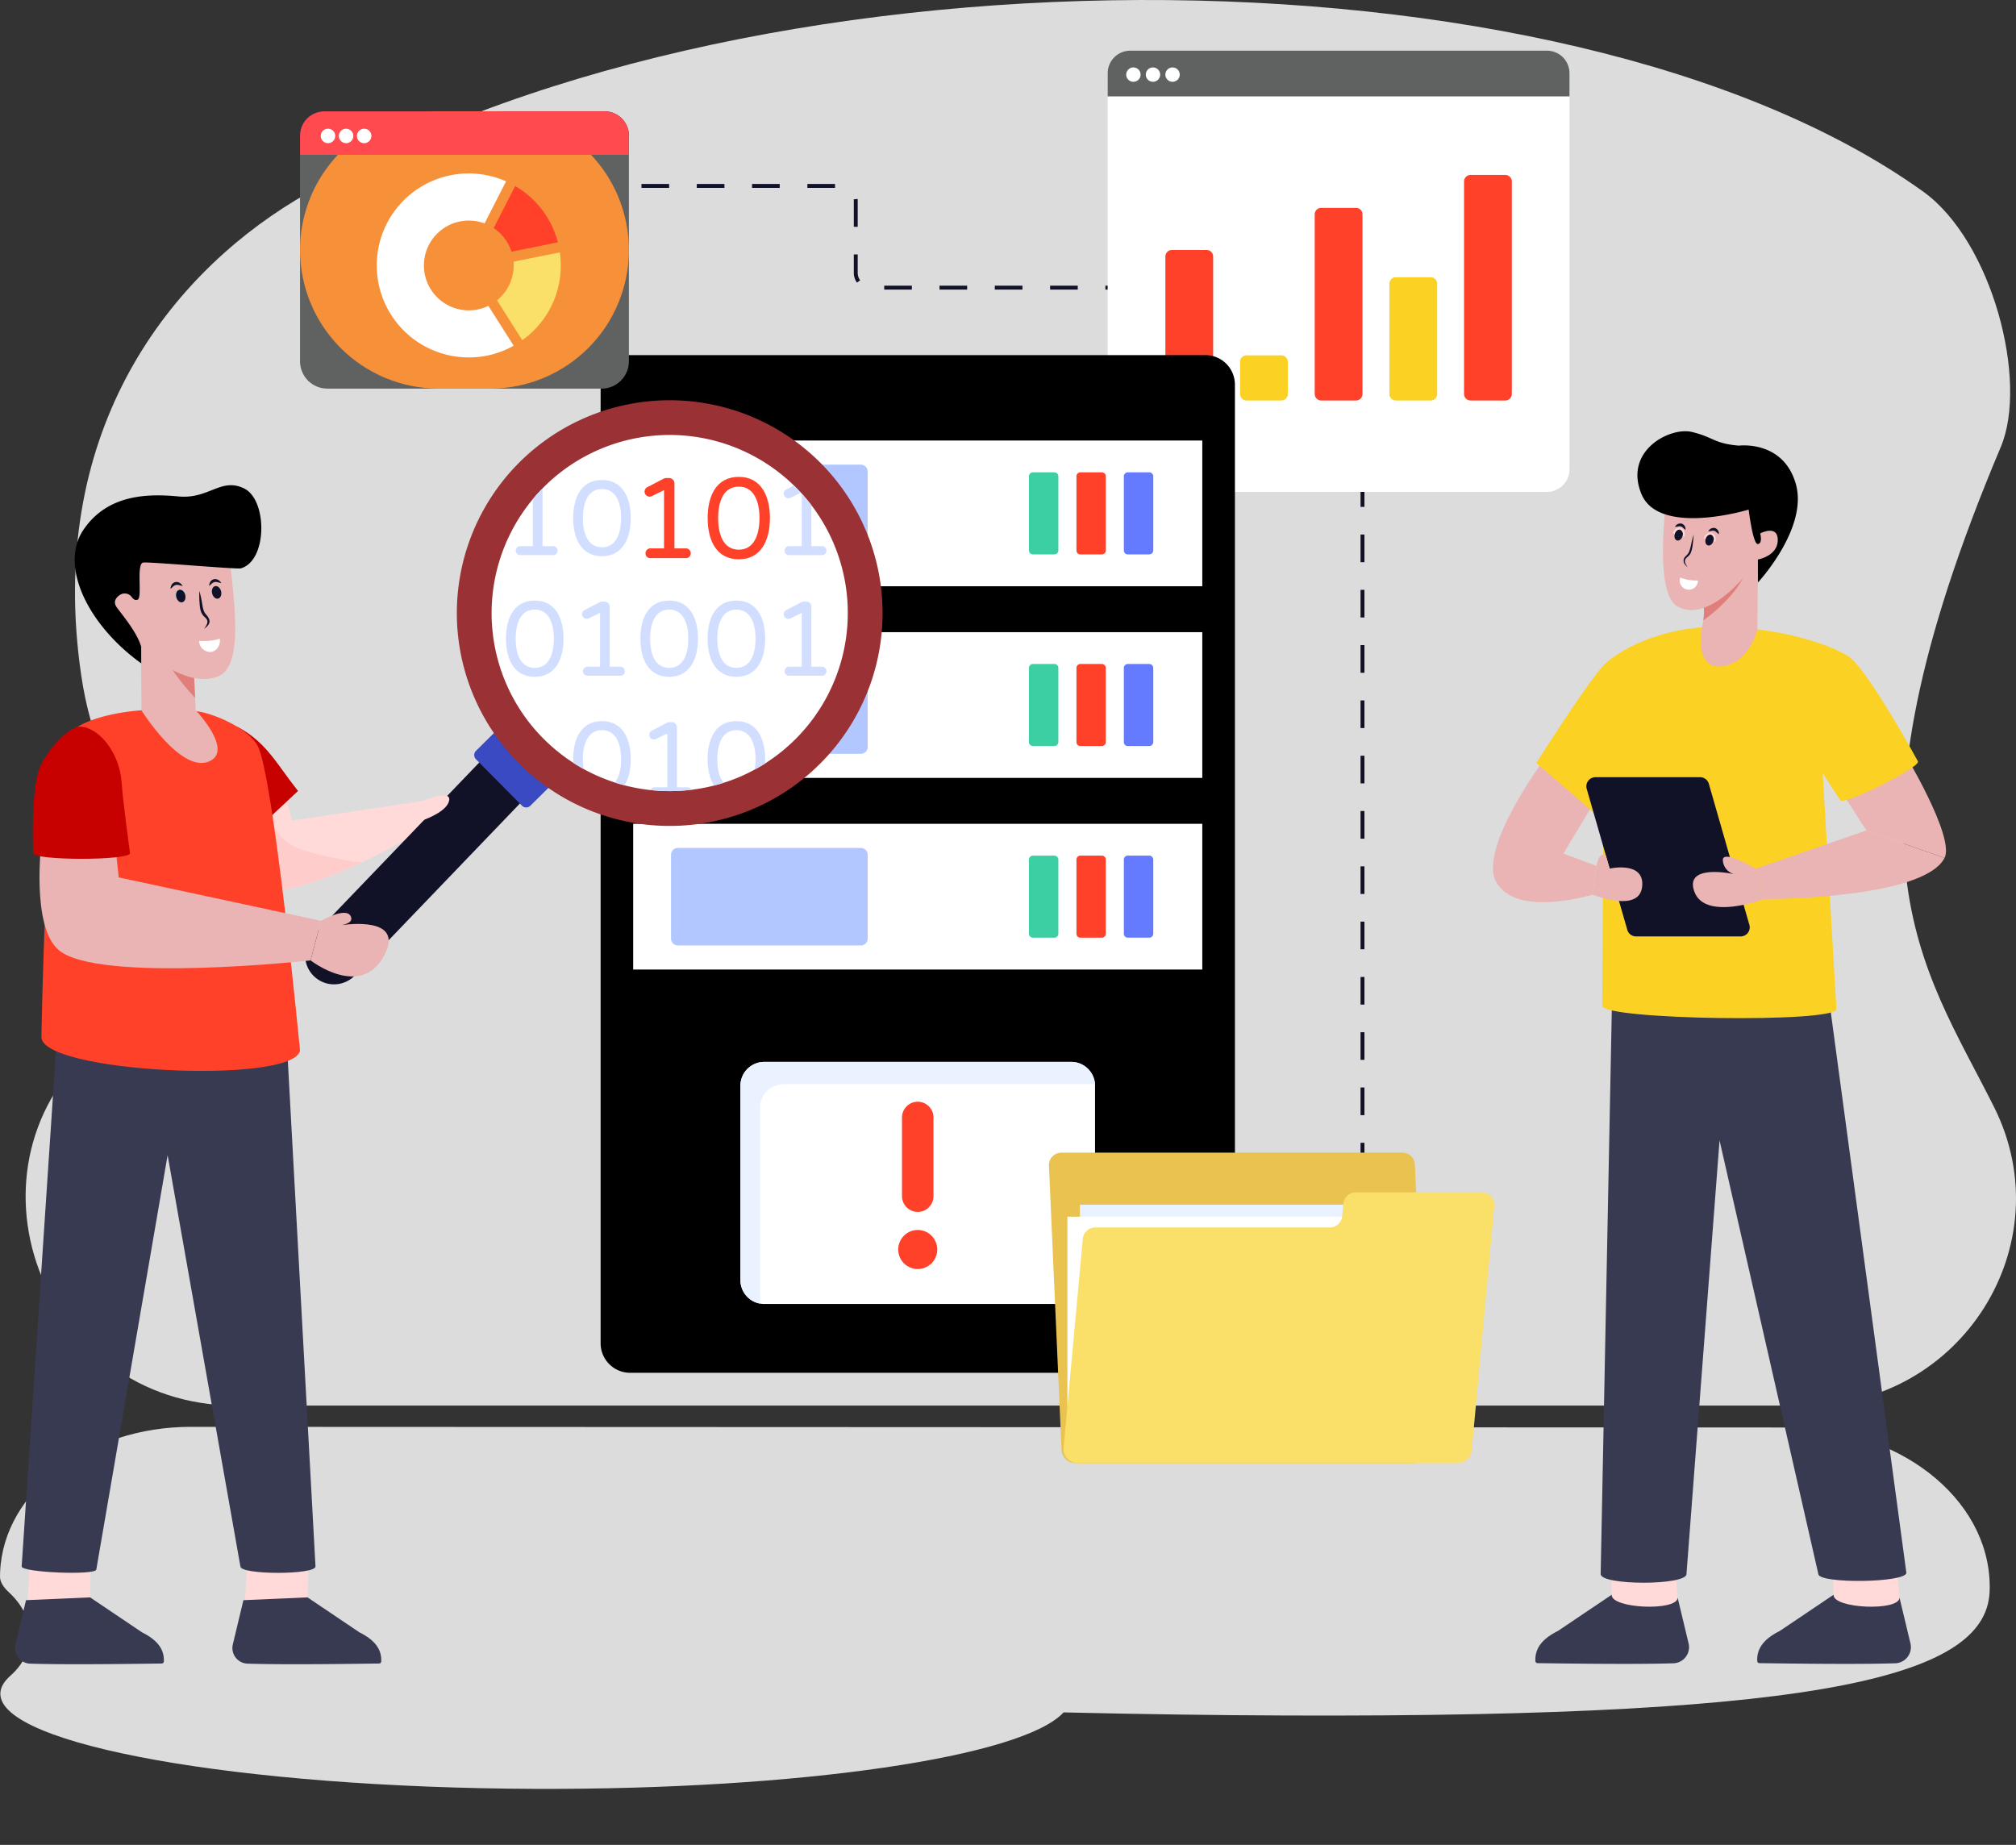 <svg xmlns="http://www.w3.org/2000/svg" xmlns:xlink="http://www.w3.org/1999/xlink" width="758.195" height="693.86" viewBox="0 0 758.195 693.86"><rect x="0" y="0" width="758.195" height="693.86" fill="#333333" stroke="none"/><defs><clipPath id="clip-path"><path id="Path_6058" data-name="Path 6058" d="M2388.754,108.808a8.482,8.482,0,0,0-8.479,8.486v8.729h173.7v-8.729a8.478,8.478,0,0,0-8.479-8.486Z" transform="translate(-2380.275 -108.808)" fill="#606161"></path></clipPath><clipPath id="clip-path-2"><path id="Path_6070" data-name="Path 6070" d="M1444.5,998.481a2.556,2.556,0,0,0-2.547,2.547v31.566a2.562,2.562,0,0,0,2.547,2.574h68.881a2.562,2.562,0,0,0,2.547-2.574v-31.566a2.556,2.556,0,0,0-2.547-2.547Z" transform="translate(-1441.957 -998.481)" fill="none"></path></clipPath><linearGradient id="linear-gradient" x1="-6.563" y1="7.089" x2="-6.558" y2="7.089" gradientUnits="objectBoundingBox"><stop offset="0" stop-color="#d1deff"></stop><stop offset="1" stop-color="#b2c7ff"></stop></linearGradient><clipPath id="clip-path-3"><rect id="Rectangle_3244" data-name="Rectangle 3244" width="758.195" height="693.86" fill="none"></rect></clipPath><clipPath id="clip-path-4"><path id="Path_6074" data-name="Path 6074" d="M1444.5,1410.315a2.556,2.556,0,0,0-2.547,2.547v31.566A2.562,2.562,0,0,0,1444.5,1447h68.881a2.562,2.562,0,0,0,2.547-2.575v-31.566a2.556,2.556,0,0,0-2.547-2.547Z" transform="translate(-1441.957 -1410.315)" fill="none"></path></clipPath><linearGradient id="linear-gradient-2" x1="-7.154" y1="6.253" x2="-7.149" y2="6.253" xlink:href="#linear-gradient"></linearGradient><clipPath id="clip-path-6"><path id="Path_6078" data-name="Path 6078" d="M1444.5,1822.149a2.556,2.556,0,0,0-2.547,2.547v31.566a2.563,2.563,0,0,0,2.547,2.575h68.881a2.563,2.563,0,0,0,2.547-2.575V1824.7a2.556,2.556,0,0,0-2.547-2.547Z" transform="translate(-1441.957 -1822.149)" fill="none"></path></clipPath><linearGradient id="linear-gradient-3" x1="-7.157" y1="5.286" x2="-7.153" y2="5.286" xlink:href="#linear-gradient"></linearGradient><clipPath id="clip-path-7"><path id="Path_6097" data-name="Path 6097" d="M456.518,1259.477c-.927.224-1.419,1.455-1.086,2.745l3.356-.819a2.331,2.331,0,0,0-1.954-1.966,1.282,1.282,0,0,0-.316.04" transform="translate(-455.328 -1259.437)" fill="none"></path></clipPath><linearGradient id="linear-gradient-4" x1="-21.538" y1="169.997" x2="-21.49" y2="169.997" gradientUnits="objectBoundingBox"><stop offset="0" stop-color="#15a0ff"></stop><stop offset="0.23" stop-color="#19a4ff"></stop><stop offset="0.48" stop-color="#26b0ff"></stop><stop offset="0.739" stop-color="#3cc4ff"></stop><stop offset="1" stop-color="#5ae0ff"></stop></linearGradient><clipPath id="clip-path-8"><path id="Path_6098" data-name="Path 6098" d="M379.5,1267.372c-.927.224-1.419,1.455-1.1,2.747l3.37-.821a2.342,2.342,0,0,0-1.958-1.965,1.241,1.241,0,0,0-.312.039" transform="translate(-378.307 -1267.332)" fill="none"></path></clipPath><linearGradient id="linear-gradient-5" x1="-17.886" y1="169.433" x2="-17.839" y2="169.433" xlink:href="#linear-gradient-4"></linearGradient><clipPath id="clip-path-9"><path id="Path_6099" data-name="Path 6099" d="M456.512,1259.474c-.925.23-1.419,1.455-1.095,2.753l3.358-.829a2.32,2.32,0,0,0-1.955-1.961,1.284,1.284,0,0,0-.308.037" transform="translate(-455.318 -1259.437)" fill="none"></path></clipPath><linearGradient id="linear-gradient-6" x1="-21.578" y1="169.645" x2="-21.531" y2="169.645" xlink:href="#linear-gradient-4"></linearGradient><clipPath id="clip-path-10"><path id="Path_6100" data-name="Path 6100" d="M379.492,1267.368c-.936.231-1.431,1.456-1.106,2.754l3.369-.83a2.342,2.342,0,0,0-1.959-1.961,1.245,1.245,0,0,0-.3.037" transform="translate(-378.287 -1267.331)" fill="none"></path></clipPath><linearGradient id="linear-gradient-7" x1="-17.862" y1="169.111" x2="-17.815" y2="169.111" xlink:href="#linear-gradient-4"></linearGradient><clipPath id="clip-path-11"><path id="Rectangle_3258" data-name="Rectangle 3258" d="M52.131,0H71.552a52.132,52.132,0,0,1,52.132,52.132v0a52.131,52.131,0,0,1-52.131,52.131H52.131A52.131,52.131,0,0,1,0,52.132v0A52.131,52.131,0,0,1,52.131,0Z" fill="#f69039"></path></clipPath><clipPath id="clip-path-12"><path id="Path_6159" data-name="Path 6159" d="M653.835,239.363a9.094,9.094,0,0,0-9.094,9.095v7.235H768.425v-7.235a9.1,9.1,0,0,0-9.095-9.095Z" transform="translate(-644.741 -239.363)" fill="#ff4a4f"></path></clipPath></defs><g id="Group_5123" data-name="Group 5123" transform="translate(-400 -246)"><path id="Path_6049" data-name="Path 6049" d="M795.353,416.322c-27.033-53.935-62-95.245,2.529-248.181,10.483-24.833-3.231-77.447-29.153-96.072C634.092-24.561,321.351-24.561,156.567,75.3c-49.431,29.944-93.643,88.8-80.645,178.359,7.383,50.958,34.986,58.79,29.986,88.192,0,22.414-8.392,37.744-21.228,48.235-.468.4-.951.765-1.418,1.163C26.93,437.924,60.673,528.632,134.242,528.632H724.518c58.5,0,96.771-60.589,70.835-112.31" transform="translate(354.578 246.004)" fill="#dcdcdc"></path><rect id="Rectangle_3236" data-name="Rectangle 3236" width="5.145" height="1.47" transform="translate(604.946 315.225)" fill="#111228"></rect><path id="Path_6050" data-name="Path 6050" d="M1552.5,766.522h-1.469v-10.4h1.469Zm0-20.8h-1.469v-10.4h1.469Zm0-20.795h-1.469v-10.4h1.469Zm0-20.795h-1.469v-10.4h1.469Zm0-20.8h-1.469v-10.4h1.469Zm0-20.8h-1.469v-10.4h1.469Zm0-20.8h-1.469v-10.4h1.469Zm0-20.795h-1.469v-10.4h1.469Zm0-20.8h-1.469v-10.4h1.469Zm0-20.8h-1.469v-10.4h1.469Zm0-20.795h-1.469v-10.4h1.469Zm0-20.8h-1.469v-10.4h1.469Zm0-20.795h-1.469v-10.4h1.469Zm0-20.8h-1.469v-10.4h1.469Zm0-20.8h-1.469v-10.4h1.469Zm0-20.795h-1.469V444.2h1.469Zm-4.229-18.879a4.779,4.779,0,0,0-2.06-.461h-7.944v-1.47h7.944a6.238,6.238,0,0,1,2.689.6Zm-20.4-.461h-10.4v-1.47h10.4Zm-20.8,0h-10.4v-1.47h10.4Zm-20.8,0h-10.4v-1.47h10.4Zm-20.795,0h-10.4v-1.47h10.4Zm-20.795,0h-10.4v-1.47h10.4Zm-20.8,0h-10.4v-1.47h10.4Zm-20.8,0h-10.4v-1.47h10.4Zm-20.795,0h-10.4v-1.47h10.4Zm-20.642-2.605a6.244,6.244,0,0,1-1.191-3.684v-6.921h1.47v6.921a4.781,4.781,0,0,0,.912,2.822Zm.279-21h-1.47v-9.824a4.786,4.786,0,0,0-.026-.5l1.463-.15a6.442,6.442,0,0,1,.033.648Zm-8.533-14.643h-10.4v-1.47h10.4Zm-20.795,0h-10.4v-1.47h10.4Zm-20.8,0h-10.4v-1.47h10.4Zm-20.8,0h-10.4v-1.47h10.4Zm-20.8,0h-10.4v-1.47h10.4Z" transform="translate(-639.348 -80.312)" fill="#111228"></path><rect id="Rectangle_3237" data-name="Rectangle 3237" width="1.47" height="5.145" transform="translate(911.686 696.656)" fill="#111228"></rect><path id="Path_6051" data-name="Path 6051" d="M672.588,3186.85,71.8,3186.605c-38.334-.024-70.44,23.983-71.756,54.561-.029.6-.044,1.167-.044,1.727-.015,1.926,1.126,3.886,3.275,5.871,10.19,9.407,11.024,22.245.57,31.511-2.427,2.16-3.7,4.4-3.713,6.687-.161,19.339,89.8,35.364,200.926,35.8,100.382.373,183.674-12.091,198.937-28.758,28.626.666,56.814,1.074,83.8,1.167,205.736.782,264.275-15.289,264.509-47.559v-1.541c-.5-32.888-34.489-59.206-75.718-59.218" transform="translate(400.001 -2403.975)" fill="#dcdcdc"></path><path id="Path_6052" data-name="Path 6052" d="M2380.3,117.344V266.27a8.5,8.5,0,0,0,8.507,8.506h156.68A8.508,8.508,0,0,0,2554,266.27V117.344a8.513,8.513,0,0,0-8.513-8.513h-156.68a8.507,8.507,0,0,0-8.507,8.513" transform="translate(-1563.719 156.217)" fill="#fff"></path><path id="Path_6053" data-name="Path 6053" d="M2522.256,539.683v51.7a2.45,2.45,0,0,1-2.449,2.449h-13.073a2.45,2.45,0,0,1-2.449-2.449v-51.7a2.449,2.449,0,0,1,2.449-2.449h13.073a2.449,2.449,0,0,1,2.449,2.449" transform="translate(-1666 -197.211)" fill="#ff4129"></path><path id="Path_6054" data-name="Path 6054" d="M2682.717,766.074v12.08a2.449,2.449,0,0,1-2.449,2.449h-13.074a2.449,2.449,0,0,1-2.449-2.449v-12.08a2.449,2.449,0,0,1,2.449-2.449h13.074a2.449,2.449,0,0,1,2.449,2.449" transform="translate(-1798.38 -383.98)" fill="#fbd123"></path><path id="Path_6055" data-name="Path 6055" d="M2843.179,449.137v67.548a2.449,2.449,0,0,1-2.449,2.449h-13.074a2.449,2.449,0,0,1-2.449-2.449V449.137a2.449,2.449,0,0,1,2.449-2.449h13.074a2.449,2.449,0,0,1,2.449,2.449" transform="translate(-1930.759 -122.511)" fill="#ff4129"></path><path id="Path_6056" data-name="Path 6056" d="M3003.641,598.158v41.467a2.449,2.449,0,0,1-2.449,2.449h-13.074a2.449,2.449,0,0,1-2.449-2.449V598.158a2.449,2.449,0,0,1,2.449-2.449h13.074a2.45,2.45,0,0,1,2.449,2.449" transform="translate(-2063.138 -245.451)" fill="#fbd123"></path><path id="Path_6057" data-name="Path 6057" d="M3164.1,378.4v79.928a2.449,2.449,0,0,1-2.449,2.449h-13.074a2.448,2.448,0,0,1-2.448-2.449V378.4a2.449,2.449,0,0,1,2.448-2.449h13.074a2.449,2.449,0,0,1,2.449,2.449" transform="translate(-2195.517 -64.154)" fill="#ff4129"></path><rect id="Rectangle_3238" data-name="Rectangle 3238" width="758.195" height="693.86" transform="translate(400 246)" fill="none"></rect><g id="Group_5092" data-name="Group 5092" transform="translate(816.58 265.043)"><g id="Group_5091" data-name="Group 5091" clip-path="url(#clip-path)"><rect id="Rectangle_3239" data-name="Rectangle 3239" width="173.7" height="17.214" transform="translate(0 0)" fill="#606161"></rect></g></g><path id="Path_6059" data-name="Path 6059" d="M2504.3,147.623a2.7,2.7,0,1,0,2.706-2.706,2.7,2.7,0,0,0-2.706,2.706" transform="translate(-1666.014 126.446)" fill="#fff"></path><path id="Path_6060" data-name="Path 6060" d="M2462.224,147.623a2.7,2.7,0,1,0,2.706-2.706,2.7,2.7,0,0,0-2.706,2.706" transform="translate(-1631.302 126.446)" fill="#fff"></path><path id="Path_6061" data-name="Path 6061" d="M2420.15,147.623a2.7,2.7,0,1,0,2.705-2.706,2.7,2.7,0,0,0-2.705,2.706" transform="translate(-1596.592 126.446)" fill="#fff"></path><path id="Path_6062" data-name="Path 6062" d="M1529.208,774.189v360.57a11.111,11.111,0,0,1-11.1,11.1H1301.752a11.111,11.111,0,0,1-11.1-11.1V774.189a11.088,11.088,0,0,1,11.1-11.077H1518.1a11.088,11.088,0,0,1,11.1,11.077" transform="translate(-664.768 -383.556)"></path><path id="Path_6063" data-name="Path 6063" d="M1724.508,2364.047v-73.1a8.975,8.975,0,0,0-8.975-8.975H1600.121a8.975,8.975,0,0,0-8.975,8.975v73.1a8.975,8.975,0,0,0,8.975,8.976h115.411a8.975,8.975,0,0,0,8.975-8.976" transform="translate(-912.674 -1636.598)" fill="#fff"></path><path id="Path_6064" data-name="Path 6064" d="M1724.48,2290.517a8.481,8.481,0,0,0-1.619-.149H1607.445a8.982,8.982,0,0,0-8.971,8.986v73.089a4.015,4.015,0,0,0,.017.447,8.963,8.963,0,0,1-7.369-8.822v-73.105a8.972,8.972,0,0,1,8.987-8.971h115.4a8.984,8.984,0,0,1,8.971,8.526" transform="translate(-912.655 -1636.612)" fill="#ebf2ff"></path><path id="Path_6065" data-name="Path 6065" d="M1950.15,2373.515v29.591a5.924,5.924,0,1,1-11.848,0v-29.591a5.924,5.924,0,1,1,11.848,0" transform="translate(-1199.073 -1707.231)" fill="#ff4129"></path><path id="Path_6066" data-name="Path 6066" d="M1944.888,2650.52a7.341,7.341,0,1,1-7.341-7.341,7.341,7.341,0,0,1,7.341,7.341" transform="translate(-1192.395 -1934.586)" fill="#ff4129"></path><rect id="Rectangle_3240" data-name="Rectangle 3240" width="214.033" height="54.811" transform="translate(638.136 411.678)" fill="#fff"></rect><path id="Path_6067" data-name="Path 6067" d="M2324.232,1016.465v28.084a1.506,1.506,0,0,1-1.6,1.372H2314.8a1.489,1.489,0,0,1-1.6-1.372v-28.084a1.491,1.491,0,0,1,1.6-1.4h7.838a1.508,1.508,0,0,1,1.6,1.4" transform="translate(-1508.361 -591.416)" fill="#ff4129"></path><path id="Path_6068" data-name="Path 6068" d="M2426.145,1016.465v28.084a1.534,1.534,0,0,1-1.624,1.372h-7.839a1.489,1.489,0,0,1-1.6-1.372v-28.084a1.491,1.491,0,0,1,1.6-1.4h7.839a1.535,1.535,0,0,1,1.624,1.4" transform="translate(-1592.414 -591.416)" fill="#657bff"></path><path id="Path_6069" data-name="Path 6069" d="M2222.214,1016.465v28.084a1.506,1.506,0,0,1-1.6,1.372h-7.838a1.5,1.5,0,0,1-1.624-1.372v-28.084a1.5,1.5,0,0,1,1.624-1.4h7.838a1.508,1.508,0,0,1,1.6,1.4" transform="translate(-1424.175 -591.416)" fill="#3dcfa4"></path><rect id="Rectangle_3241" data-name="Rectangle 3241" width="758.195" height="693.86" transform="translate(400 246)" fill="none"></rect><g id="Group_5096" data-name="Group 5096" transform="translate(652.362 420.747)"><g id="Group_5095" data-name="Group 5095" clip-path="url(#clip-path-2)"><rect id="Rectangle_3242" data-name="Rectangle 3242" width="40.968" height="76.001" transform="translate(-2.151 36.561) rotate(-86.633)" fill="url(#linear-gradient)"></rect></g></g><g id="Group_5098" data-name="Group 5098" transform="translate(400 246)"><g id="Group_5097" data-name="Group 5097" clip-path="url(#clip-path-3)"><rect id="Rectangle_3243" data-name="Rectangle 3243" width="214.033" height="54.811" transform="translate(238.136 237.755)" fill="#fff"></rect><path id="Path_6071" data-name="Path 6071" d="M2324.232,1428.3v28.084a1.506,1.506,0,0,1-1.6,1.371H2314.8a1.488,1.488,0,0,1-1.6-1.371V1428.3a1.491,1.491,0,0,1,1.6-1.4h7.838a1.508,1.508,0,0,1,1.6,1.4" transform="translate(-1908.361 -1177.173)" fill="#ff4129"></path><path id="Path_6072" data-name="Path 6072" d="M2426.145,1428.3v28.084a1.534,1.534,0,0,1-1.624,1.371h-7.839a1.489,1.489,0,0,1-1.6-1.371V1428.3a1.491,1.491,0,0,1,1.6-1.4h7.839a1.535,1.535,0,0,1,1.624,1.4" transform="translate(-1992.414 -1177.173)" fill="#657bff"></path><path id="Path_6073" data-name="Path 6073" d="M2222.214,1428.3v28.084a1.506,1.506,0,0,1-1.6,1.371h-7.838a1.5,1.5,0,0,1-1.624-1.371V1428.3a1.5,1.5,0,0,1,1.624-1.4h7.838a1.508,1.508,0,0,1,1.6,1.4" transform="translate(-1824.175 -1177.173)" fill="#3dcfa4"></path></g></g><g id="Group_5100" data-name="Group 5100" transform="translate(652.362 492.825)"><g id="Group_5099" data-name="Group 5099" clip-path="url(#clip-path-4)"><rect id="Rectangle_3245" data-name="Rectangle 3245" width="37.804" height="74.522" transform="translate(-0.556 36.679) rotate(-89.132)" fill="url(#linear-gradient-2)"></rect></g></g><g id="Group_5102" data-name="Group 5102" transform="translate(400 246)"><g id="Group_5101" data-name="Group 5101" clip-path="url(#clip-path-3)"><rect id="Rectangle_3246" data-name="Rectangle 3246" width="214.033" height="54.811" transform="translate(238.136 309.831)" fill="#fff"></rect><path id="Path_6075" data-name="Path 6075" d="M2324.232,1840.134v28.083a1.506,1.506,0,0,1-1.6,1.372H2314.8a1.489,1.489,0,0,1-1.6-1.372v-28.083a1.491,1.491,0,0,1,1.6-1.4h7.838a1.508,1.508,0,0,1,1.6,1.4" transform="translate(-1908.361 -1516.931)" fill="#ff4129"></path><path id="Path_6076" data-name="Path 6076" d="M2426.145,1840.134v28.083a1.534,1.534,0,0,1-1.624,1.372h-7.839a1.489,1.489,0,0,1-1.6-1.372v-28.083a1.491,1.491,0,0,1,1.6-1.4h7.839a1.535,1.535,0,0,1,1.624,1.4" transform="translate(-1992.414 -1516.931)" fill="#657bff"></path><path id="Path_6077" data-name="Path 6077" d="M2222.214,1840.134v28.083a1.506,1.506,0,0,1-1.6,1.372h-7.838a1.5,1.5,0,0,1-1.624-1.372v-28.083a1.5,1.5,0,0,1,1.624-1.4h7.838a1.508,1.508,0,0,1,1.6,1.4" transform="translate(-1824.175 -1516.931)" fill="#3dcfa4"></path></g></g><g id="Group_5104" data-name="Group 5104" transform="translate(652.362 564.901)"><g id="Group_5103" data-name="Group 5103" clip-path="url(#clip-path-6)"><rect id="Rectangle_3248" data-name="Rectangle 3248" width="37.788" height="74.514" transform="translate(-0.547 36.68) rotate(-89.145)" fill="url(#linear-gradient-3)"></rect></g></g><path id="Path_6079" data-name="Path 6079" d="M549.53,3338.369l-23.3-.248,1.447-22.174,22.511.7-.446,21.538a.213.213,0,0,1-.213.186" transform="translate(-34.133 -2489.612)" fill="#ffdad9"></path><path id="Path_6080" data-name="Path 6080" d="M503.541,3433.761l-4.035,16.855a5.884,5.884,0,0,0,5.575,7.011c14.872.5,44.1.005,49.5-.043a.8.8,0,0,0,.793-.773c.241-5.157-3.184-8.436-8.23-10.971l-19.455-13.1a.218.218,0,0,0-.12-.03Z" transform="translate(-11.995 -2585.938)" fill="#373a50"></path><path id="Path_6081" data-name="Path 6081" d="M82.348,3338.369l-23.3-.248,1.447-22.174,22.511.7-.446,21.538a.213.213,0,0,1-.213.186" transform="translate(351.286 -2489.612)" fill="#ffdad9"></path><path id="Path_6082" data-name="Path 6082" d="M36.358,3433.761l-4.035,16.855a5.884,5.884,0,0,0,5.575,7.011c14.872.5,44.1.005,49.5-.043a.8.8,0,0,0,.793-.773c.241-5.157-3.184-8.436-8.23-10.971l-19.455-13.1a.218.218,0,0,0-.12-.03Z" transform="translate(373.425 -2585.938)" fill="#373a50"></path><path id="Path_6083" data-name="Path 6083" d="M466.272,1718.908s4.656,23.294,15.9,23.854c11.119.553,26.112-5.02,38.593-10.922a244.365,244.365,0,0,0,23.708-12.858l-.606-10.277-49.422,7.458-2.375-10.052-2.022.994Z" transform="translate(15.332 -1161.518)" fill="#ffdad9"></path><path id="Path_6084" data-name="Path 6084" d="M466.272,1723.6s4.656,23.294,15.9,23.854c11.119.554,26.112-5.021,38.593-10.922a129.652,129.652,0,0,1-19.69-3.869c-13-3.629-15.2-10.7-12.6-17.175.429-1.09,1.643-2.422,1.574-3.691Z" transform="translate(15.332 -1166.205)" fill="#fecdcb"></path><path id="Path_6085" data-name="Path 6085" d="M128.824,2337.441l-27.373-154.7L74.633,2338.583c-.093,2.279-28.168,1.136-28.075-1.142l14.165-212.988,84.4-5.266,11.939,218.254c0,3.208-28.235,3.208-28.235,0" transform="translate(361.59 -1502.3)" fill="#373a50"></path><path id="Path_6086" data-name="Path 6086" d="M509.414,1561.512c11.113,5.837,14.783,13.957,22.937,24.19l-18.149,17Z" transform="translate(-20.26 -1042.227)" fill="#c70000"></path><path id="Path_6087" data-name="Path 6087" d="M97.193,1536.728c4.1-7.862,19.418-10.576,27.7-11.357,5.356-.505,17.877-.583,23.18.322,6.917,1.181,18.948,6.641,22.25,12.989,6.023,11.583,15.9,114.453,15.9,114.453-2.044,13.058-98.993,8.458-97.247-5.406,0,0,1.539-98.206,8.217-111" transform="translate(326.615 -1012.102)" fill="#ff4129"></path><path id="Path_6088" data-name="Path 6088" d="M730.623,1582.484l-71.686,74.681a10.858,10.858,0,0,0,15.283,15.428l71.686-74.681Z" transform="translate(-140.959 -1059.528)" fill="#111228"></path><path id="Path_6089" data-name="Path 6089" d="M1019.706,1564.672l17.314,17.479a2.232,2.232,0,0,0,3.157.015l10.479-10.38a2.233,2.233,0,0,0,.015-3.157l-17.314-17.479a2.232,2.232,0,0,0-3.157-.015l-10.479,10.379a2.232,2.232,0,0,0-.015,3.157" transform="translate(-440.711 -1033.133)" fill="#3a4ac3"></path><path id="Path_6090" data-name="Path 6090" d="M1118.071,883.215a80.05,80.05,0,1,0,.547,113.206,80.031,80.031,0,0,0-.547-113.206" transform="translate(-409.875 -463.511)" fill="#9a3134"></path><path id="Path_6091" data-name="Path 6091" d="M671.389,1964.6l-3.885,14.9s18.742,14.608,27.561-1.664c7.371-13.614-9.982-12.388-15.828-11.642,1.914-.374,4.462-1.215,3.282-3.423-1.856-3.451-11.13,1.833-11.13,1.833" transform="translate(-150.682 -1372.288)" fill="#e9b4b3"></path><path id="Path_6092" data-name="Path 6092" d="M894.8,1711.221l-3.149,8.105,3.57-1.04s8.671-3.024,9.317-7.289-9.738.223-9.738.223" transform="translate(-335.599 -1164.034)" fill="#ffdad9"></path><path id="Path_6093" data-name="Path 6093" d="M302.908,1335.763l.176,33.375s14.741,23.61,25.321,19.265c9.693-3.982-4.924-19.322-4.924-19.322-1.258-28.031-.824-18.363-.918-20.455l-19.655-12.863" transform="translate(150.105 -855.987)" fill="#e9b4b3"></path><path id="Path_6094" data-name="Path 6094" d="M358.118,1400.622c2.444,5.551,10.348,13.86,10.348,13.86l-.533-11.835-9.53-6.236a4.273,4.273,0,0,0-.285,4.211" transform="translate(104.905 -906.02)" fill="#df7e7a"></path><path id="Path_6095" data-name="Path 6095" d="M268.241,1168.363c-11.779,4.957-29.663-8.874-32.8-17.9a1.584,1.584,0,0,0-.179-.16s-9.206-1.607-8.667-9.325c.778-10.769,8.368-3.558,8.368-3.558l-9.409-17.918,7.957-11.568,37.075,4.348s1.615,8.556,2.632,18.866c1.4,14,3.54,33.626-4.979,37.211" transform="translate(213.92 -668.034)" fill="#e9b4b3"></path><path id="Path_6096" data-name="Path 6096" d="M222.918,1073.963c-1.416.4-34.333-2.509-36.666-2.19-2.712.379-.306,13.015-2.041,13.913-.957.5-1.756-.193-2.281-.911a3.251,3.251,0,0,0-3.833-1.156c-1.178.5-3.653,2.367-1.863,4.916,1.942,2.766,7.485,9.1,9.236,14.828l.019,6.324c-19.864-14.259-30.868-36.516-21.834-50.077,9.034-13.542,24.271-13.8,35.818-12.7s15.945-7.266,24.72-3c8.775,4.249,8.858,27.223-1.274,30.055" transform="translate(267.625 -614.201)"></path><rect id="Rectangle_3249" data-name="Rectangle 3249" width="758.195" height="693.86" transform="translate(400 246)" fill="none"></rect><g id="Group_5108" data-name="Group 5108" transform="translate(479.689 466.419)"><g id="Group_5107" data-name="Group 5107" clip-path="url(#clip-path-7)"><rect id="Rectangle_3250" data-name="Rectangle 3250" width="3.689" height="2.785" transform="translate(-0.229)" fill="url(#linear-gradient-4)"></rect></g></g><g id="Group_5110" data-name="Group 5110" transform="translate(466.209 467.8)"><g id="Group_5109" data-name="Group 5109" clip-path="url(#clip-path-8)"><rect id="Rectangle_3251" data-name="Rectangle 3251" width="3.689" height="2.786" transform="translate(-0.222)" fill="url(#linear-gradient-5)"></rect></g></g><g id="Group_5112" data-name="Group 5112" transform="translate(479.687 466.419)"><g id="Group_5111" data-name="Group 5111" clip-path="url(#clip-path-9)"><rect id="Rectangle_3252" data-name="Rectangle 3252" width="3.682" height="2.791" transform="translate(-0.225)" fill="url(#linear-gradient-6)"></rect></g></g><g id="Group_5114" data-name="Group 5114" transform="translate(466.205 467.8)"><g id="Group_5113" data-name="Group 5113" clip-path="url(#clip-path-10)"><rect id="Rectangle_3253" data-name="Rectangle 3253" width="3.694" height="2.791" transform="translate(-0.225 0)" fill="url(#linear-gradient-7)"></rect></g></g><path id="Path_6101" data-name="Path 6101" d="M378.387,1270.122c.325,1.3,1.327,2.156,2.262,1.924s1.419-1.455,1.106-2.755-1.338-2.154-2.263-1.924-1.431,1.456-1.106,2.754" transform="translate(87.918 -799.531)" fill="#111228"></path><path id="Path_6102" data-name="Path 6102" d="M455.417,1262.229c.314,1.3,1.327,2.155,2.252,1.925s1.431-1.456,1.106-2.755-1.327-2.155-2.263-1.924-1.42,1.455-1.095,2.753" transform="translate(24.369 -793.019)" fill="#111228"></path><path id="Path_6103" data-name="Path 6103" d="M453.855,1245.941c-1.671-.354-2.3-.827-3.516.1a6.5,6.5,0,0,1-1.094.94,4.681,4.681,0,0,1,.443-1.5c.852-1.394,2.936-1.568,4.168.458" transform="translate(29.38 -780.635)" fill="#111228"></path><path id="Path_6104" data-name="Path 6104" d="M370.873,1252.193c-1.667-.352-2.3-.829-3.516.1a6.522,6.522,0,0,1-1.094.94,4.678,4.678,0,0,1,.443-1.5c.871-1.425,2.955-1.534,4.168.458" transform="translate(97.838 -785.794)" fill="#111228"></path><path id="Path_6105" data-name="Path 6105" d="M428.219,1269.81a36.836,36.836,0,0,1,.893,3.823c.392,1.939.4,3.777,1.707,5.139,1.468,1.7,2.085,3.314-.82,5.289,2.073-2.673,1.224-3.492.069-4.564-1.606-1.483-1.658-3.613-1.808-5.763a36.842,36.842,0,0,1-.042-3.925" transform="translate(46.752 -801.576)" fill="#111228"></path><path id="Path_6106" data-name="Path 6106" d="M427.864,1373.4a4.254,4.254,0,0,0,4.37,4.09c2.144-.22,3.692-2.41,3.438-4.89,0-.044-.019-.077-.023-.11a19.841,19.841,0,0,1-7.785.8c0,.033,0,.068,0,.113" transform="translate(47.019 -886.281)" fill="#fff"></path><path id="Path_6107" data-name="Path 6107" d="M85.574,1791.26s-3.9,31.581,6.505,40.454c14.856,12.664,94.749,3.891,94.749,3.891l3.885-14.9-76.048-16.316-1.881-17.21Z" transform="translate(329.993 -1228.399)" fill="#e9b4b3"></path><path id="Path_6108" data-name="Path 6108" d="M70.644,1609.095c0,2.834,36.418,2.834,36.418,0,0,0-2.7-19.718-3.122-26.292-.784-12.117-9.038-21.284-15.869-21.291-2.734,0-9.528,5.144-14.332,14.007-4.206,7.758-3.095,33.576-3.095,33.576" transform="translate(341.829 -1042.227)" fill="#c70000"></path><path id="Path_6109" data-name="Path 6109" d="M1190.38,1001.843a67.038,67.038,0,0,1-31.109,56.438v.016c-1.285.811-2.585,1.575-3.916,2.279a63.988,63.988,0,0,1-11.624,4.956c-1.208.4-2.432.734-3.655,1.055a67.611,67.611,0,0,1-33.679-.091c-1.208-.321-2.417-.658-3.61-1.055a66.932,66.932,0,0,1-11.762-5.078c-1.3-.719-2.6-1.5-3.87-2.325a67.707,67.707,0,0,1-16.182-14.637,66.986,66.986,0,0,1,.964-84.55c1.132-1.376,2.34-2.707,3.625-4.007.077-.092.168-.183.26-.276a66.959,66.959,0,0,1,94.308-.826c.471.417,1.975,2,2.615,2.692.107.107.214.229.321.352q1.927,2.11,3.625,4.359a66.74,66.74,0,0,1,13.689,40.7" transform="translate(-471.536 -525.14)" fill="#fff"></path><path id="Path_6110" data-name="Path 6110" d="M1122.294,1071.332h-3.961v-21.688c-1.285,1.3-2.494,2.631-3.625,4.007v17.681h-4.757a1.691,1.691,0,0,0-1.682,1.729,1.641,1.641,0,0,0,1.682,1.667h12.343a1.648,1.648,0,0,0,1.713-1.667,1.7,1.7,0,0,0-1.713-1.729" transform="translate(-514.307 -619.942)" fill="#d1deff"></path><path id="Path_6111" data-name="Path 6111" d="M1242.582,1031.466c-7.742,0-10.829,6.529-10.829,14.332,0,7.782,3.073,14.331,10.829,14.331s10.813-6.635,10.813-14.331-3.032-14.332-10.813-14.332m0,25.313c-5.485,0-7.188-5.513-7.188-10.981s1.726-10.936,7.188-10.936c5.43,0,7.188,5.462,7.188,10.936,0,5.441-1.725,10.981-7.188,10.981" transform="translate(-616.18 -604.945)" fill="#d1deff"></path><path id="Path_6112" data-name="Path 6112" d="M1400.885,1053.7H1396.6v-24.4a2.035,2.035,0,0,0-2.068-2.068h-.91a2.716,2.716,0,0,0-1.208.3l-5.874,3.061a1.9,1.9,0,1,0,1.721,3.375l4.418-2.168V1053.7h-5.146a1.809,1.809,0,0,0-1.82,1.87,1.754,1.754,0,0,0,1.82,1.8h13.351a1.8,1.8,0,0,0,1.853-1.8,1.849,1.849,0,0,0-1.853-1.87" transform="translate(-742.944 -601.453)" fill="#ff4129"></path><path id="Path_6113" data-name="Path 6113" d="M1532.444,1024.775c-8.4,0-11.714,7.054-11.714,15.5s3.32,15.5,11.714,15.5c8.338,0,11.7-7.105,11.7-15.5s-3.357-15.5-11.7-15.5m0,27.381c-5.933,0-7.776-5.964-7.776-11.879,0-5.932,1.867-11.83,7.776-11.83,5.873,0,7.776,5.909,7.776,11.83,0,5.886-1.866,11.879-7.776,11.879" transform="translate(-854.583 -599.425)" fill="#ff4129"></path><path id="Path_6114" data-name="Path 6114" d="M1698.8,1066.141h-3.961v-15.386q-1.7-2.249-3.625-4.359v19.745h-4.757a1.672,1.672,0,0,0-1.683,1.729,1.622,1.622,0,0,0,1.683,1.667H1698.8a1.659,1.659,0,0,0,1.713-1.667,1.71,1.71,0,0,0-1.713-1.729m-11.67-18.247,3.763-1.85c-.6-.647-2.15-2.28-2.615-2.692l-2.738,1.422a1.757,1.757,0,1,0,1.591,3.12" transform="translate(-989.683 -614.75)" fill="#d1deff"></path><path id="Path_6115" data-name="Path 6115" d="M1098.124,1290.583c-7.758,0-10.829,6.575-10.829,14.331,0,7.772,3.09,14.346,10.829,14.346,7.722,0,10.813-6.595,10.813-14.346,0-7.691-3.034-14.331-10.813-14.331m0,25.313c-5.494,0-7.189-5.5-7.189-10.982s1.726-10.936,7.189-10.936,7.188,5.485,7.188,10.936c0,5.48-1.724,10.982-7.188,10.982" transform="translate(-497.004 -818.713)" fill="#d1deff"></path><path id="Path_6116" data-name="Path 6116" d="M1265.432,1317.345h-3.962V1294.77a1.88,1.88,0,0,0-1.912-1.911h-.841a2.5,2.5,0,0,0-1.116.275l-5.43,2.829a1.758,1.758,0,1,0,1.591,3.12l4.083-1.988v20.25h-4.757a1.667,1.667,0,0,0-1.682,1.713,1.64,1.64,0,0,0,1.682,1.667h12.343a1.647,1.647,0,0,0,1.712-1.667,1.672,1.672,0,0,0-1.712-1.713" transform="translate(-632.163 -820.59)" fill="#d1deff"></path><path id="Path_6117" data-name="Path 6117" d="M1387.042,1290.583c-7.762,0-10.829,6.524-10.829,14.331,0,7.755,3.04,14.346,10.829,14.346,7.723,0,10.813-6.631,10.813-14.346,0-7.674-3.046-14.331-10.813-14.331m0,25.313c-5.494,0-7.188-5.5-7.188-10.982s1.726-10.936,7.188-10.936c5.428,0,7.188,5.458,7.188,10.936s-1.724,10.982-7.188,10.982" transform="translate(-735.358 -818.713)" fill="#d1deff"></path><path id="Path_6118" data-name="Path 6118" d="M1531.5,1290.583c-7.762,0-10.829,6.524-10.829,14.331,0,7.755,3.041,14.346,10.829,14.346,7.723,0,10.813-6.633,10.813-14.346,0-7.674-3.046-14.331-10.813-14.331m0,25.313c-5.489,0-7.189-5.488-7.189-10.982s1.726-10.936,7.189-10.936c5.429,0,7.188,5.462,7.188,10.936s-1.725,10.982-7.188,10.982" transform="translate(-854.536 -818.713)" fill="#d1deff"></path><path id="Path_6119" data-name="Path 6119" d="M1698.8,1317.345h-3.961V1294.77a1.881,1.881,0,0,0-1.912-1.911h-.841a2.461,2.461,0,0,0-1.117.275l-5.43,2.829a1.758,1.758,0,1,0,1.591,3.12l4.084-1.988v20.25h-4.757a1.648,1.648,0,0,0-1.683,1.713,1.622,1.622,0,0,0,1.683,1.667H1698.8a1.659,1.659,0,0,0,1.712-1.667,1.686,1.686,0,0,0-1.712-1.713" transform="translate(-989.685 -820.59)" fill="#d1deff"></path><path id="Path_6120" data-name="Path 6120" d="M1242.582,1549.7c-7.758,0-10.829,6.552-10.829,14.331,0,.459.016.9.046,1.346,1.27.826,2.57,1.606,3.87,2.325a22.712,22.712,0,0,1-.275-3.671c0-5.5,1.737-10.935,7.188-10.935s7.188,5.506,7.188,10.935c0,3.013-.479,6.381-2.34,8.749,1.193.4,2.4.735,3.61,1.056,1.575-2.493,2.355-5.782,2.355-9.8,0-7.7-3.04-14.331-10.813-14.331" transform="translate(-616.18 -1032.484)" fill="#d1deff"></path><path id="Path_6121" data-name="Path 6121" d="M1409.885,1576.462h-3.961v-22.575a1.88,1.88,0,0,0-1.912-1.912h-.841a2.516,2.516,0,0,0-1.117.275l-5.429,2.845a1.751,1.751,0,1,0,1.591,3.1l4.083-1.988v20.25h-4.757a1.627,1.627,0,0,0-1.56,1.04,66.765,66.765,0,0,0,15.432-.107,1.682,1.682,0,0,0-1.53-.933" transform="translate(-751.333 -1034.357)" fill="#d1deff"></path><path id="Path_6122" data-name="Path 6122" d="M1531.5,1549.7c-7.758,0-10.829,6.518-10.829,14.331,0,4.069.8,7.388,2.4,9.9,1.223-.321,2.447-.658,3.655-1.056-1.933-2.231-2.416-5.9-2.416-8.841,0-5.5,1.737-10.935,7.189-10.935s7.188,5.506,7.188,10.935a20.188,20.188,0,0,1-.336,3.885c1.331-.7,2.631-1.468,3.916-2.279v-.015c.031-.52.046-1.04.046-1.591,0-7.762-3.1-14.331-10.813-14.331" transform="translate(-854.536 -1032.484)" fill="#d1deff"></path><path id="Path_6123" data-name="Path 6123" d="M2391.071,2593.851H2264.142a5.358,5.358,0,0,1-5.353-5.121l-4.735-106.786a4.684,4.684,0,0,1,4.685-4.9H2387a4.7,4.7,0,0,1,4.686,4.487l4.74,106.72a5.357,5.357,0,0,1-5.353,5.6" transform="translate(-1459.561 -1797.531)" fill="#eac250"></path><rect id="Rectangle_3254" data-name="Rectangle 3254" width="133.436" height="71.269" transform="translate(806.157 699.082)" fill="#ebf2ff"></rect><rect id="Rectangle_3255" data-name="Rectangle 3255" width="133.436" height="71.269" transform="translate(801.435 703.599)" fill="#fff"></rect><path id="Path_6124" data-name="Path 6124" d="M2447.4,2567.383l-8.486,91.9a5.358,5.358,0,0,1-5.335,4.865H2290.742a5.358,5.358,0,0,1-5.336-5.851l7.247-78.551a4.7,4.7,0,0,1,4.685-4.263h88.186a4.7,4.7,0,0,0,4.677-4.263l.435-4.7a4.7,4.7,0,0,1,4.677-4.263h47.416a4.7,4.7,0,0,1,4.672,5.121" transform="translate(-1485.411 -1867.832)" fill="#fadf68"></path><path id="Path_6125" data-name="Path 6125" d="M3829.634,3428.416l4.165,17.4a6.074,6.074,0,0,1-5.755,7.238c-15.352.514-45.527.005-51.1-.045a.829.829,0,0,1-.82-.8c-.249-5.323,3.287-8.708,8.5-11.325l20.083-13.523a.221.221,0,0,1,.124-.031Z" transform="translate(-2715.245 -2581.501)" fill="#373a50"></path><path id="Path_6126" data-name="Path 6126" d="M3962.676,3328.966c-.226,5.155-25.034,4.07-24.807-1.085l-.492-20.375,23.23-.722Z" transform="translate(-2848.283 -2482.052)" fill="#ffdad9"></path><path id="Path_6127" data-name="Path 6127" d="M3352.88,3428.416l4.165,17.4a6.074,6.074,0,0,1-5.755,7.238c-15.352.514-45.526.005-51.1-.045a.828.828,0,0,1-.819-.8c-.249-5.323,3.287-8.708,8.5-11.325l20.083-13.523a.219.219,0,0,1,.123-.031Z" transform="translate(-2321.929 -2581.501)" fill="#373a50"></path><path id="Path_6128" data-name="Path 6128" d="M3485.922,3328.966c-.226,5.155-25.034,4.07-24.809-1.085l-.491-20.375,23.23-.722Z" transform="translate(-2454.968 -2482.052)" fill="#ffdad9"></path><path id="Path_6129" data-name="Path 6129" d="M3245.4,1648.5l-10.667,17.788,12.441,4.6-1.471,10.806s-28.71,8.911-36.25-4.772c-6.913-12.545,18.216-46.307,18.216-46.307Z" transform="translate(-2246.767 -1099.234)" fill="#e9b4b3"></path><path id="Path_6130" data-name="Path 6130" d="M3982.514,1650.466l-29.369-10.344-12.236-18.927,25.585-11.725s20.118,33.037,16.02,41" transform="translate(-2851.198 -1081.791)" fill="#e9b4b3"></path><path id="Path_6131" data-name="Path 6131" d="M3471.994,2331.616l12.438-163.1,37.148,163.068c.053,3.79,33.162,3.334,33.109-.455l-29.463-218.553-81.1-3.908-4.4,222.949c0,4.349,32.265,4.349,32.265,0" transform="translate(-2437.731 -1493.621)" fill="#373a50"></path><path id="Path_6132" data-name="Path 6132" d="M3444.921,1397.509s-16.506-30.331-24.767-38.424c-3.484-3.413-23.071-11.866-50.067-12.2-16.85-.212-32.816,5.516-42.25,13.362-5.357,4.457-26.45,37.854-26.45,37.854l22.748,19.663,2.545-5.127-.5,76.8c.247,5.318,88.318,6.528,88.069,1.21l-5.144-88.634,6.6,10.109c1.1,2.191,30.311-12.421,29.214-14.612" transform="translate(-2323.601 -865.153)" fill="#fbd123"></path><path id="Path_6133" data-name="Path 6133" d="M3843.775,1794.957c-8.039,15.65-67.963,15.475-67.963,15.475l-3.075-11.445,41.668-14.373Z" transform="translate(-2712.459 -1226.283)" fill="#e9b4b3"></path><path id="Path_6134" data-name="Path 6134" d="M3466.946,1730.054h-39.328a3.406,3.406,0,0,1-3.291-2.482l-15.268-53.03a3.439,3.439,0,0,1,3.317-4.37h39.328a3.43,3.43,0,0,1,3.291,2.482l15.24,53.03a3.409,3.409,0,0,1-3.29,4.37" transform="translate(-2412.321 -1131.87)" fill="#111228"></path><path id="Path_6135" data-name="Path 6135" d="M3661.55,1845.584s-12.78-7.549-12.331-3.054a5.677,5.677,0,0,0,4.5,5.168s-19.337-4.382-15.179,6.633,26.075,2.7,26.075,2.7Z" transform="translate(-2601.265 -1272.883)" fill="#e9b4b3"></path><path id="Path_6136" data-name="Path 6136" d="M3423.729,1840.861s.785-5.513,3.54-3.928l1.422,4.94s13.386-3.018,12.206,6.928-18.64,2.866-18.64,2.866Z" transform="translate(-2423.317 -1269.208)" fill="#e9b4b3"></path><path id="Path_6137" data-name="Path 6137" d="M3670.908,1199.705l-.212,26.3s-2.875,12.722-13.428,13.894-7.413-14.759-7.413-14.759a19.947,19.947,0,0,0,.506-2.5,21.212,21.212,0,0,0-2.1-12.936l3.354-3.687,6.215-6.84Z" transform="translate(-2609.763 -743.301)" fill="#e9b4b3"></path><path id="Path_6138" data-name="Path 6138" d="M3665.146,1216.464c-4.671,8.716-14.785,15.69-14.785,15.69a21.217,21.217,0,0,0-2.1-12.936l3.353-3.686,4.125-4.006s14.093-3.78,9.409,4.938" transform="translate(-2609.764 -752.82)" fill="#df7e7a"></path><path id="Path_6139" data-name="Path 6139" d="M3616.674,1036.792c.35,5.746-5.8,7.446-7.176,7.742a1.173,1.173,0,0,0-.215.054h-.054s-16.535,24.734-30.049,17.775c-6.986-3.614-5.934-24.438-4.963-34.8.351-3.534.674-5.853.674-5.853s8.2-11.464,22.442-10.52c14.241.971,12.758,23.6,12.758,23.6s6.23-3.264,6.582,2" transform="translate(-2548.103 -588.177)" fill="#e9b4b3"></path><path id="Path_6140" data-name="Path 6140" d="M3571.44,967.158c-.351-5.26-6.582-2-6.582-2s1.025,3.722-.863,3.992c-1.861.3-3.479-12.948-3.479-12.948s-19.259,5.88-31.532,1.726c-3.965-1.322-7.2-3.695-8.821-7.66-6.635-16.238,10.763-25.221,18.962-23.278s8.308,4.369,17.7,5.152c0,0,16.75-2.185,21.444,14.458S3564,983.626,3564,983.626v-8.672h.055a.815.815,0,0,0,.215-.054c1.375-.3,7.525-2,7.175-7.742" transform="translate(-2502.869 -518.541)"></path><path id="Path_6141" data-name="Path 6141" d="M3598.979,1139.779c.34-1.1,1.261-1.813,2.063-1.558a1.846,1.846,0,0,1,.806,2.434" transform="translate(-2569.111 -692.974)" fill="#ffdad9"></path><path id="Path_6142" data-name="Path 6142" d="M3665.357,1150.433c.341-1.1,1.273-1.811,2.064-1.559a1.863,1.863,0,0,1,.818,2.437" transform="translate(-2623.872 -701.764)" fill="#ffdad9"></path><path id="Path_6143" data-name="Path 6143" d="M3599.259,1137.426l-1.4-.437c.165-.528.121-1.382-.33-1.522-.435-.137-.96.493-1.136,1.069l-1.407-.428c.5-1.627,1.871-2.386,2.979-2.045,1.062.33,1.821,1.685,1.3,3.363" transform="translate(-2565.813 -689.519)" fill="#ffdad9"></path><path id="Path_6144" data-name="Path 6144" d="M3665.648,1148.061l-1.4-.438c.181-.583.1-1.387-.337-1.522-.352-.106-.907.329-1.141,1.074l-1.4-.439c.473-1.514,1.78-2.411,2.977-2.039,1.075.332,1.825,1.7,1.305,3.365" transform="translate(-2620.578 -698.289)" fill="#ffdad9"></path><path id="Path_6145" data-name="Path 6145" d="M3667.663,1151.316c-.346,1.111-1.257,1.8-2.057,1.557s-1.159-1.332-.823-2.444,1.267-1.8,2.057-1.557a1.861,1.861,0,0,1,.823,2.443" transform="translate(-2623.295 -701.763)" fill="#111228"></path><path id="Path_6146" data-name="Path 6146" d="M3601.261,1140.662c-.337,1.112-1.258,1.8-2.049,1.558s-1.168-1.334-.822-2.444,1.257-1.8,2.058-1.557a1.866,1.866,0,0,1,.813,2.442" transform="translate(-2568.516 -692.976)" fill="#111228"></path><path id="Path_6147" data-name="Path 6147" d="M3599.423,1126.1a2.278,2.278,0,0,1,2.48-1.214,2.174,2.174,0,0,1,1.467,2.347c-.765-.529-1.1-1.145-1.745-1.28-.72-.212-1.012.122-2.2.147" transform="translate(-2569.476 -681.964)" fill="#111228"></path><path id="Path_6148" data-name="Path 6148" d="M3671.088,1135.622a2.279,2.279,0,0,1,2.48-1.213,2.172,2.172,0,0,1,1.466,2.347c-.766-.529-1.1-1.144-1.745-1.281-.724-.213-1,.123-2.2.146" transform="translate(-2628.599 -689.824)" fill="#111228"></path><path id="Path_6149" data-name="Path 6149" d="M3621.662,1148.935c-.05,1.139-.179,2.264-.32,3.387a12.348,12.348,0,0,1-.74,3.388c-.654,1.464-1.743,1.719-2.121,2.593-.375.927.282,2.011.932,2.906-.984-.824-1.805-1.834-1.468-3.085.258-.927,1.467-1.527,1.988-2.716a18.837,18.837,0,0,0,.854-3.185c.257-1.1.526-2.2.875-3.288" transform="translate(-2584.693 -701.856)" fill="#111228"></path><path id="Path_6150" data-name="Path 6150" d="M3616.82,1242.393a3.443,3.443,0,1,1-6.732-1.08c.006-.039.021-.066.025-.095a17.225,17.225,0,0,0,6.714,1.077c-.005.029,0,.06-.006.1" transform="translate(-2578.227 -777.988)" fill="#fff"></path><path id="Path_6151" data-name="Path 6151" d="M758.145,343.625H655.02a10.279,10.279,0,0,1-10.279-10.279v-83.7a10.279,10.279,0,0,1,10.279-10.279H758.145a10.279,10.279,0,0,1,10.279,10.279v83.7a10.279,10.279,0,0,1-10.279,10.279" transform="translate(-131.902 48.531)" fill="#606161"></path><path id="Path_6152" data-name="Path 6152" d="M768.425,255.693v-7.235a9.1,9.1,0,0,0-9.095-9.095H653.835a9.094,9.094,0,0,0-9.094,9.095v7.235Z" transform="translate(-131.902 48.53)" fill="#410f58"></path><path id="Path_6153" data-name="Path 6153" d="M851.714,422.569l9.518,14.979a34.1,34.1,0,0,1-16.879,4.412,34.6,34.6,0,1,1,14.012-66.226l-8.085,15.831a16.882,16.882,0,1,0,1.434,31" transform="translate(-268.04 -61.529)" fill="#0df3ff"></path><path id="Path_6154" data-name="Path 6154" d="M1077.5,575.407l-9.519-15.01a16.859,16.859,0,0,0,6.217-14.527l17.411-3.495a34.406,34.406,0,0,1-14.109,33.032" transform="translate(-481.071 -201.451)" fill="#ff2e56"></path><path id="Path_6155" data-name="Path 6155" d="M1060.9,415.55l8.069-15.816a34.573,34.573,0,0,1,16.074,21.179l-17.443,3.511a17.057,17.057,0,0,0-6.7-8.875" transform="translate(-475.226 -83.775)" fill="#fcc922"></path><path id="Path_6156" data-name="Path 6156" d="M694.749,279.353a2.718,2.718,0,1,1-2.711-2.724,2.7,2.7,0,0,1,2.711,2.724" transform="translate(-168.674 17.785)" fill="#fff"></path><path id="Path_6157" data-name="Path 6157" d="M772.436,279.353a2.718,2.718,0,1,1-2.711-2.724,2.711,2.711,0,0,1,2.711,2.724" transform="translate(-232.765 17.785)" fill="#fff"></path><path id="Path_6158" data-name="Path 6158" d="M733.63,279.353a2.718,2.718,0,1,1-2.725-2.724,2.714,2.714,0,0,1,2.725,2.724" transform="translate(-200.75 17.785)" fill="#fff"></path><rect id="Rectangle_3256" data-name="Rectangle 3256" width="758.195" height="693.86" transform="translate(400 246)" fill="none"></rect><g id="Group_5118" data-name="Group 5118" transform="translate(512.839 287.892)"><g id="Group_5117" data-name="Group 5117" clip-path="url(#clip-path-11)"><rect id="Rectangle_3257" data-name="Rectangle 3257" width="123.684" height="104.263" fill="#f69039"></rect></g></g><g id="Group_5120" data-name="Group 5120" transform="translate(512.839 287.892)"><g id="Group_5119" data-name="Group 5119" clip-path="url(#clip-path-12)"><rect id="Rectangle_3259" data-name="Rectangle 3259" width="123.684" height="16.33" transform="translate(0 0)" fill="#ff4a4f"></rect></g></g><g id="Group_5122" data-name="Group 5122" transform="translate(400 246)"><g id="Group_5121" data-name="Group 5121" clip-path="url(#clip-path-3)"><path id="Path_6160" data-name="Path 6160" d="M851.714,422.569l9.518,14.979a34.1,34.1,0,0,1-16.879,4.412,34.6,34.6,0,1,1,14.012-66.226l-8.085,15.831a16.882,16.882,0,1,0,1.434,31" transform="translate(-668.04 -307.53)" fill="#fff"></path><path id="Path_6161" data-name="Path 6161" d="M1077.5,575.407l-9.519-15.01a16.859,16.859,0,0,0,6.217-14.527l17.411-3.495a34.406,34.406,0,0,1-14.109,33.032" transform="translate(-881.071 -447.452)" fill="#fadf68"></path><path id="Path_6162" data-name="Path 6162" d="M1060.9,415.55l8.069-15.816a34.573,34.573,0,0,1,16.074,21.179l-17.443,3.511a17.057,17.057,0,0,0-6.7-8.875" transform="translate(-875.226 -329.775)" fill="#ff4129"></path><path id="Path_6163" data-name="Path 6163" d="M694.749,279.353a2.718,2.718,0,1,1-2.711-2.724,2.7,2.7,0,0,1,2.711,2.724" transform="translate(-568.674 -228.215)" fill="#fff"></path><path id="Path_6164" data-name="Path 6164" d="M772.436,279.353a2.718,2.718,0,1,1-2.711-2.724,2.711,2.711,0,0,1,2.711,2.724" transform="translate(-632.765 -228.215)" fill="#fff"></path><path id="Path_6165" data-name="Path 6165" d="M733.63,279.353a2.718,2.718,0,1,1-2.725-2.724,2.714,2.714,0,0,1,2.725,2.724" transform="translate(-600.75 -228.215)" fill="#fff"></path></g></g></g></svg>